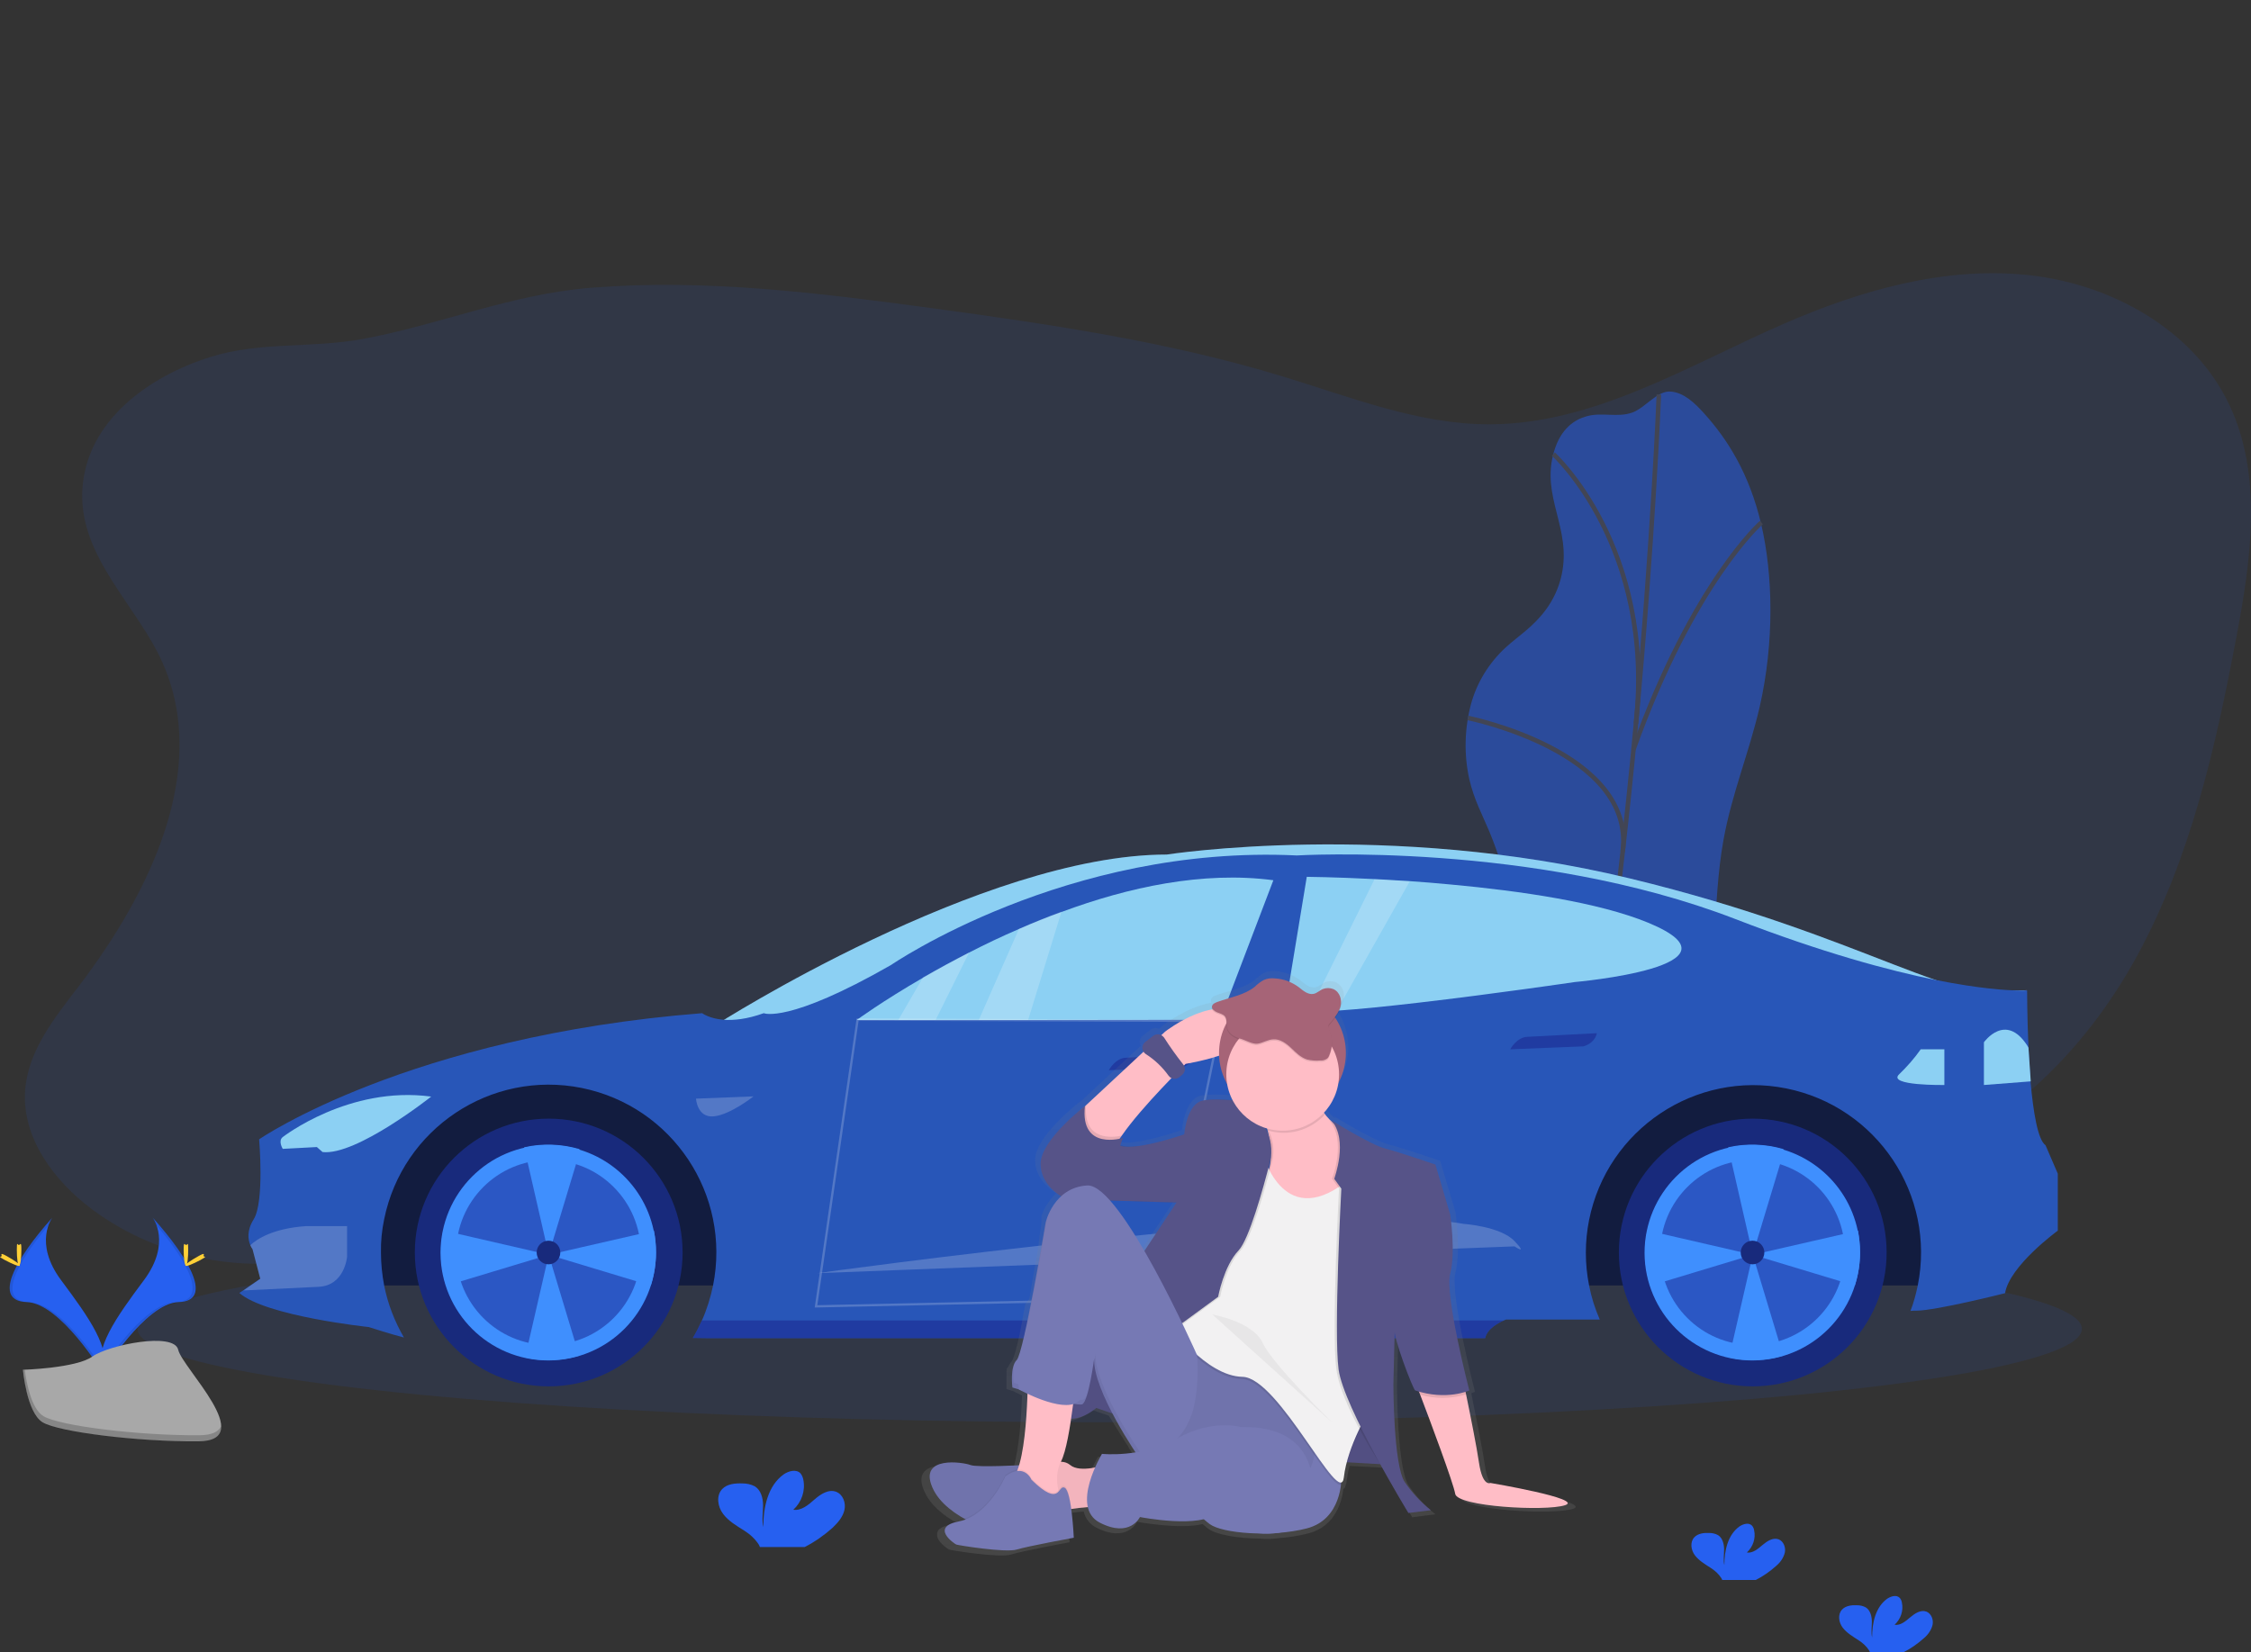 <?xml version="1.0" encoding="utf-8"?>
<!-- Generator: Adobe Illustrator 23.0.1, SVG Export Plug-In . SVG Version: 6.00 Build 0)  -->
<svg version="1.1" id="Calque_1" xmlns="http://www.w3.org/2000/svg" xmlns:xlink="http://www.w3.org/1999/xlink" x="0px" y="0px"
	 viewBox="0 0 990.3 727" style="enable-background:new 0 0 990.3 727;" xml:space="preserve">
<rect x="0" y="0" width="990.3" height="727" fill="#333333" stroke="none"/>
<style type="text/css">
	.st0{opacity:0.1;fill:#2660F0;enable-background:new    ;}
	.st1{opacity:0.5;}
	.st2{fill:#2660F0;}
	.st3{fill:none;stroke:#535461;stroke-width:2;stroke-miterlimit:10;}
	.st4{opacity:0.1;enable-background:new    ;}
	.st5{fill:#FFD037;}
	.st6{fill:#A8A8A8;}
	.st7{opacity:0.2;enable-background:new    ;}
	.st8{fill:#8CD0F3;}
	.st9{opacity:0.1;fill:#8CD0F3;enable-background:new    ;}
	.st10{fill:#121C3F;}
	.st11{fill:#2856B8;}
	.st12{opacity:0.2;fill:#FFFFFF;enable-background:new    ;}
	.st13{opacity:0.5;fill:#18218A;enable-background:new    ;}
	.st14{fill:#182A7C;}
	.st15{fill:#3F8FFE;}
	.st16{opacity:0.2;fill:none;stroke:#FFFFFF;stroke-miterlimit:10;enable-background:new    ;}
	.st17{fill:url(#SVGID_1_);}
	.st18{fill:#FFBDC6;}
	.st19{fill:#A66477;}
	.st20{fill:#7679B4;}
	.st21{opacity:5.000000e-02;enable-background:new    ;}
	.st22{fill:#565388;}
	.st23{fill:#F2F1F2;}
	.st24{opacity:5.000000e-02;}
</style>
<title>by_my_car</title>
<path class="st0" d="M71.6,291.8c20.8,47.1-5.8,101.3-37,142.2c-10.5,13.7-22,28-23.5,45.2c-1.8,21,12.5,40.3,29.4,52.9
	c30.8,23,72.8,30.1,109.4,18.5c31.6-10,58.3-32.7,90.2-41.8c53.4-15.3,110,10.1,155.7,41.6c32.3,22.3,67,49.5,106,44.7
	c27.5-3.4,50.8-22.6,66.6-45.3c7.6-11,14.3-23.2,25.4-30.6c6.6-4.4,14.4-6.7,22.1-8.4c70.9-15.2,146.1,21.8,216.1,2.8
	c47.2-12.9,84.9-50.2,108.3-93.2s34.4-91.5,43.5-139.7c6.5-34.2,11.8-71.1-3-102.5c-15.7-33.3-52.2-53.4-88.8-57.2
	s-73.3,6.7-107.1,21.4c-42.2,18.4-83.5,44.2-129.5,44.3c-31.3,0.1-61.2-12-91.2-21.1c-50.2-15.3-102.2-22.9-154.1-30
	c-49.7-6.7-99.9-13-149.9-9c-35.4,2.8-66.6,16.3-100.9,22.6c-22.4,4.1-44.9,1-66.8,7.9c-27,8.5-54.8,28.1-56.3,58.9
	C34.9,245.3,60.6,266.8,71.6,291.8z"/>
<g class="st1">
	<path class="st2" d="M697.9,183.2c-5,1.4-11.2,5.2-14.2,15.4c-6,20,7.9,33.7,3.3,54.5c-1.2,5.5-3.6,10.7-7,15.3
		c-5.6,7.5-11.6,11.1-17.5,16.4c-7.4,6.8-12.8,15.5-15.4,25.2c-2.8,10.7-3.1,22-0.7,32.8c2.1,9.1,5.7,15.6,8.8,23
		c3.9,9.4,6.9,19.1,9,29c1.2,4.8,1.9,9.7,2,14.7c0.1,6.2-0.9,13-1.8,19.7l-8.5,59.1c-1.1,7.9-2.3,15.9-2.3,23.4
		c-0.1,8.7,1.3,16.1,2.7,23.3c3,15.6,6.2,31.9,13,40.1c6.8,8.2,18.4,5.4,25.5-11.5c6.8-16,6.9-37.4,12.9-54.5
		c9.4-27,28.2-30.6,38.5-56.3c10-24.7,6.9-55,12-83.1c3.6-20.2,11.3-38.6,15.9-58.5c6.6-28.7,5.9-58.5,0.7-80.6
		s-14.7-37.2-25.1-48.7c-4.4-4.9-9.1-9.2-14.7-9.6c-5.9-0.5-11,7-16.8,9.2C711.5,183.9,704.7,181.2,697.9,183.2z"/>
	<path class="st3" d="M729.8,173.6c0,0-10,255.3-51.9,405.8"/>
	<path class="st3" d="M683.4,199.8c0,0,44.8,40.8,36.3,118.6"/>
	<path class="st3" d="M645.8,315.9c0,0,73.6,14.8,68.1,58.8"/>
	<path class="st3" d="M774.9,229.9c0,0-29.8,26.1-56.3,99.9"/>
	<path class="st3" d="M745.8,453.1c0,0-20.3,16-36.6-39.8"/>
	<path class="st3" d="M658.2,485.6c0,0,41.4-5.4,45.3-31.4"/>
</g>
<ellipse class="st0" cx="488.2" cy="584.7" rx="427.7" ry="41.1"/>
<path class="st2" d="M67.2,535.8c0,0,8.4,11-3.9,27.5S41,593.8,45.2,604.1c0,0,18.5-30.7,33.5-31.2S83.8,554.3,67.2,535.8z"/>
<path class="st4" d="M67.2,535.8c0.7,1.1,1.3,2.2,1.7,3.4c14.7,17.2,22.5,33.3,8.4,33.7c-13.1,0.4-28.9,23.9-32.7,29.8
	c0.1,0.5,0.3,0.9,0.4,1.3c0,0,18.5-30.7,33.5-31.2S83.8,554.3,67.2,535.8z"/>
<path class="st5" d="M82.8,549.8c0,3.9-0.4,7-1,7s-1-3.1-1-7s0.5-2,1.1-2S82.8,545.9,82.8,549.8z"/>
<path class="st5" d="M88.2,554.4c-3.4,1.8-6.3,3-6.6,2.5s2.3-2.3,5.7-4.2s2.1-0.5,2.3,0S91.6,552.5,88.2,554.4z"/>
<path class="st2" d="M23,535.8c0,0-8.4,11,3.9,27.5s22.3,30.5,18.3,40.8c0,0-18.5-30.7-33.5-31.2S6.4,554.3,23,535.8z"/>
<path class="st4" d="M23,535.8c-0.7,1.1-1.3,2.2-1.7,3.4C6.6,556.5-1.2,572.6,12.9,573c13.1,0.4,28.9,23.9,32.7,29.8
	c-0.1,0.5-0.3,0.9-0.4,1.3c0,0-18.5-30.7-33.5-31.2S6.4,554.3,23,535.8z"/>
<path class="st5" d="M7.4,549.8c0,3.9,0.4,7,1,7s1-3.1,1-7s-0.5-2-1.1-2S7.4,545.9,7.4,549.8z"/>
<path class="st5" d="M2.1,554.4c3.4,1.8,6.3,3,6.6,2.5s-2.3-2.3-5.7-4.2s-2.1-0.5-2.3,0S-1.3,552.5,2.1,554.4z"/>
<path class="st6" d="M10.1,602.7c0,0,23.4-0.7,30.5-5.8s36-11,37.8-3s35.2,40.1,8.8,40.3s-61.5-4.1-68.5-8.4S10.1,602.7,10.1,602.7z
	"/>
<path class="st7" d="M87.6,631.5c-26.4,0.2-61.5-4.1-68.5-8.4c-5.4-3.3-7.5-15-8.2-20.4h-0.8c0,0,1.5,18.9,8.5,23.2
	s42.1,8.6,68.6,8.4c7.6-0.1,10.3-2.8,10.1-6.8C96.2,629.9,93.3,631.5,87.6,631.5z"/>
<path class="st8" d="M315,450.9c0,0,117.2-74.9,198.3-74.9c0,0,97.6-15.2,203.7,10.5c106.2,25.7,145.4,59,174.8,49.2l-123.6,3.6
	L315,450.9z"/>
<path class="st9" d="M315,450.9c0,0,117.2-74.9,198.3-74.9c0,0,97.6-15.2,203.7,10.5c106.2,25.7,145.4,59,174.8,49.2l-123.6,3.6
	L315,450.9z"/>
<polygon class="st10" points="867.7,565.6 152.6,565.6 172.3,486.8 293.9,454.5 867.7,469.6 "/>
<path class="st11" d="M905.3,516.4v25.1c0,0-21.2,15.4-23.2,27.5c0,0-30.4,7.7-39.1,7.7c-0.8,0-1.7,0-2.5,0.1
	c1.4-3.6,2.4-7.4,3.2-11.2c8-39.9-18-78.7-57.9-86.7c-39.9-8-78.7,18-86.7,57.9c-1.9,9.5-1.9,19.3,0,28.8c1,5.2,2.6,10.2,4.7,15
	h-41.2c0,0-0.4,0.1-1,0.4c-2.2,1-7.4,3.6-8.2,7.8H311.8l-7-0.1c1.5-2.5,2.8-5.1,4-7.7c2.2-4.9,3.8-10.1,4.9-15.4
	c8-39.9-17.8-78.8-57.8-86.9c-39.9-8-78.8,17.8-86.9,57.8c-1,4.8-1.5,9.7-1.4,14.6c0,4.9,0.5,9.7,1.4,14.5
	c1.6,8.1,4.6,15.8,8.7,22.9c-4.9-1.2-15.5-4.6-15.5-4.6s-45.4-4.8-56.9-15l1.8-1.2l7.4-5.1l-3.4-13c-0.4-0.5-0.7-1.1-1-1.8
	c-0.9-2.2-1.7-6.2,1.5-11.3c4.8-7.7,2.4-35.2,2.4-35.2s65.6-45.3,194.9-55.5c0,0,3.1,2.4,9.5,2.9c4.3,0.3,10.1-0.2,17.6-2.9
	c0,0,10.6,4.8,56-21.2c0,0,77.2-53.1,178.5-48.2c0,0,104.2-6.3,193,28c38.3,14.8,67.4,22.6,88.1,26.8c19.2,3.8,31.2,4.6,36.7,4.6
	h0.1c1.8,0,2.9,0,3.2,0h0.2c0,0,0,11.5,0.6,25.1v0.1c0.2,4.7,0.5,9.7,0.9,14.5v0.3c1.2,13.5,3.2,25.7,6.6,28.1L905.3,516.4z"/>
<path class="st8" d="M124.4,500.3c0,0,29.1-22.7,65.3-17.8c0,0-32.9,26.1-47.8,24.4l-2.5-2.2l-15,0.8
	C124.4,505.5,122.2,502,124.4,500.3z"/>
<path class="st12" d="M152.7,539.5v13.4c0,0-1,12.8-12.6,13.3l-33,1.6l7.4-5.1l-3.4-13c-0.4-0.5-0.7-1.1-1-1.8
	c3-2.8,10.1-7.4,24.4-8.4L152.7,539.5z"/>
<path class="st12" d="M306.2,483.4l25.3-1c0,0-10.2,8.1-17.5,8.8S306.2,483.4,306.2,483.4z"/>
<path class="st12" d="M359.5,560.2c0,0,229.1-31.8,284.4-21.7c0,0,16.3,1.1,22.4,7.6c6.2,6.5,0,2.3,0,2.3L359.5,560.2z"/>
<path class="st13" d="M487.8,470.9c0,0,2.9-5.4,7.6-5.5l30.5-1.6c0,0-0.5,4.2-5.9,5.8L487.8,470.9z"/>
<path class="st13" d="M664.4,461.7c0,0,2.9-5.4,7.6-5.5l30.5-1.6c0,0-0.5,4.2-5.9,5.8L664.4,461.7z"/>
<path class="st8" d="M560.2,387.3l-23.4,61.4l-84.4,0.1h-21.7h-18.9h-16.4h-18.5c0,0,11.3-8.3,29.5-18.8c6-3.5,12.8-7.2,20.2-11
	c6.8-3.5,14.1-7,21.8-10.3c6-2.6,12.3-5.2,18.8-7.5C496.3,390.4,529.2,383.2,560.2,387.3z"/>
<path class="st8" d="M692.8,432.1c0,0-35.3,5.2-68.9,9.1c-12.9,1.5-25.5,2.8-35.8,3.5l-1.4,0.1c-4,0.3-7.7,0.4-10.9,0.5
	c-5,0.1-8.7-0.1-10.6-0.7l9.7-58.8c0,0,12,0.1,29.8,1l3.9,0.2c3.7,0.2,7.6,0.5,11.6,0.7c5.8,0.4,11.9,0.9,18.2,1.5
	c30.4,2.8,64.9,7.8,86.7,16.8C771.5,425.2,692.8,432.1,692.8,432.1z"/>
<path class="st8" d="M855.4,461.7v15.7c0,0-25.3,0.4-19.9-4.7c3.5-3.4,6.7-7,9.5-11L855.4,461.7z"/>
<path class="st8" d="M893.4,475.8l-20.6,1.6v-18.8c0,0,9.5-13.4,19.1,1.5l0.5,0.9L893.4,475.8z"/>
<circle class="st14" cx="241.4" cy="551.1" r="58.9"/>
<path class="st15" d="M288.6,551.1c0,26.2-21.1,47.4-47.3,47.5c-26.2,0-47.4-21.1-47.5-47.3c0-26.2,21.1-47.4,47.3-47.5
	c22.5,0,41.9,15.7,46.5,37.7C288.3,544.6,288.6,547.8,288.6,551.1z"/>
<ellipse class="st13" cx="241.3" cy="551.1" rx="40.6" ry="40.7"/>
<path class="st15" d="M254.9,505.6v1.7l-13.5,44.7l-10.8-47.2C238.6,503,247,503.3,254.9,505.6L254.9,505.6z"/>
<path class="st15" d="M254.8,596.5c-7.7,2.3-15.9,2.6-23.8,0.8l10.4-45.2L254.8,596.5z"/>
<path class="st15" d="M288.6,551.1c0,4.9-0.8,9.8-2.3,14.5h-0.2l-44.7-13.5l46.3-10.6C288.3,544.6,288.6,547.9,288.6,551.1z"/>
<path class="st15" d="M241.4,552.1l-44.7,13.5h-0.4c-2.5-7.8-2.9-16.1-1.3-24.2L241.4,552.1z"/>
<circle class="st14" cx="241.3" cy="551.1" r="5.2"/>
<circle class="st14" cx="771.1" cy="551.1" r="58.9"/>
<path class="st15" d="M818.3,551.1c0,26.2-21.1,47.4-47.3,47.5c-26.2,0-47.4-21.1-47.5-47.3c0-26.2,21.1-47.4,47.3-47.5
	c22.5,0,41.9,15.7,46.5,37.7C817.9,544.6,818.3,547.8,818.3,551.1z"/>
<ellipse class="st13" cx="771" cy="551.1" rx="40.6" ry="40.7"/>
<path class="st15" d="M784.6,505.6v1.7l-13.5,44.7l-10.8-47.2C768.3,503,776.7,503.3,784.6,505.6z"/>
<path class="st15" d="M784.5,596.5c-7.7,2.3-15.9,2.6-23.8,0.8l10.4-45.2L784.5,596.5z"/>
<path class="st15" d="M818.3,551.1c0,4.9-0.8,9.8-2.3,14.5h-0.2l-44.7-13.5l46.3-10.6C818,544.6,818.3,547.8,818.3,551.1z"/>
<path class="st15" d="M771.1,552.1l-44.7,13.5H726c-2.5-7.8-2.9-16.1-1.3-24.2L771.1,552.1z"/>
<circle class="st14" cx="771" cy="551.1" r="5.2"/>
<path class="st12" d="M426.4,419l-14.8,29.8h-16.4l10.9-18.8C412.3,426.5,419.1,422.8,426.4,419z"/>
<path class="st12" d="M467,401.1l-14.7,47.7h-21.7l17.7-40.1C454.3,406,460.6,403.5,467,401.1z"/>
<path class="st12" d="M620.2,387.8l-32.1,56.9l-1.4,0.1c-4,0.3-7.7,0.4-10.9,0.5l28.9-58.4l3.9,0.2
	C612.2,387.3,616.1,387.5,620.2,387.8z"/>
<polygon class="st16" points="377.3,448.6 359,574.8 512,571.5 537.2,449.2 "/>
<path class="st13" d="M661.6,581c-2.2,1-7.4,3.6-8.2,7.8H311.8l-7-0.1c1.5-2.5,2.8-5.1,4-7.7L661.6,581z"/>
<path class="st2" d="M366.3,672.2c2.3-2.2,4.5-4.7,5.2-7.8s-0.6-6.8-3.6-8c-3.3-1.3-6.9,1-9.6,3.4s-5.8,5-9.3,4.5
	c3.7-3.4,5.4-8.4,4.4-13.3c-0.2-1-0.6-1.9-1.2-2.7c-1.9-2-5.2-1.1-7.4,0.4c-7,5-9,14.5-9,23.2c-0.7-3.1-0.1-6.3-0.1-9.5
	s-0.9-6.7-3.6-8.4c-1.7-0.9-3.6-1.3-5.5-1.3c-3.2-0.1-6.7,0.2-8.9,2.5c-2.7,2.9-2,7.7,0.4,10.9s5.9,5.2,9.2,7.3
	c2.6,1.6,4.9,3.7,6.5,6.2c0.2,0.4,0.4,0.7,0.5,1.1H354C358.5,678.4,362.6,675.5,366.3,672.2z"/>
<path class="st2" d="M781.4,689c1.8-1.5,3.2-3.5,3.8-5.8c0.5-2.3-0.5-5-2.7-5.9c-2.5-0.9-5.1,0.8-7.1,2.5s-4.3,3.7-6.9,3.3
	c2.7-2.5,4-6.2,3.2-9.8c-0.1-0.7-0.4-1.4-0.9-2c-1.4-1.5-3.8-0.8-5.5,0.3c-5.2,3.7-6.7,10.7-6.7,17.1c-0.5-2.3-0.1-4.7-0.1-7
	c0-2.3-0.7-5-2.6-6.2c-1.2-0.7-2.6-1-4-1c-2.3-0.1-4.9,0.2-6.5,1.9c-2,2.1-1.5,5.7,0.3,8s4.3,3.8,6.8,5.4c1.9,1.2,3.6,2.7,4.8,4.6
	c0.1,0.3,0.3,0.5,0.4,0.8h14.7C775.6,693.6,778.6,691.5,781.4,689z"/>
<path class="st2" d="M846.4,720.8c1.8-1.5,3.2-3.5,3.8-5.8c0.5-2.3-0.5-5-2.7-5.9c-2.5-0.9-5.1,0.8-7.1,2.5s-4.3,3.7-6.9,3.3
	c2.7-2.5,4-6.2,3.2-9.8c-0.1-0.7-0.4-1.4-0.9-2c-1.4-1.5-3.8-0.8-5.5,0.3c-5.2,3.7-6.7,10.7-6.7,17.1c-0.5-2.3-0.1-4.7-0.1-7
	c0-2.3-0.7-5-2.6-6.2c-1.2-0.7-2.6-1-4-1c-2.3-0.1-4.9,0.2-6.5,1.9c-2,2.1-1.5,5.7,0.3,8s4.3,3.8,6.8,5.4c1.9,1.2,3.6,2.7,4.8,4.6
	c0.1,0.3,0.3,0.5,0.4,0.8h14.7C840.6,725.4,843.6,723.3,846.4,720.8z"/>
<linearGradient id="SVGID_1_" gradientUnits="userSpaceOnUse" x1="654.184" y1="-40.894" x2="654.184" y2="216.335" gradientTransform="matrix(1 0 0 -1 -104.84 643.52)">
	<stop  offset="0" style="stop-color:#808080;stop-opacity:0.25"/>
	<stop  offset="0.54" style="stop-color:#808080;stop-opacity:0.12"/>
	<stop  offset="1" style="stop-color:#808080;stop-opacity:0.1"/>
</linearGradient>
<path class="st17" d="M658.4,653.9c0,0-3.5,1.9-5.1-8.9c-1-7-3.9-21.4-5.8-30.8l-0.2-1.2c0.5-0.2,1.1-0.4,1.6-0.6
	c0,0-11.1-43-8.6-52.5c2.5-9.5,0-26.6,0-26.6l-6.7-22.5c0,0-16.5-5.7-22.9-7.3S586.6,491,586.6,491c0.3,0.4,0.6,0.7,0.9,1.1
	l-0.7-0.4c-1.3-1.2-2.5-2.6-3.5-4c3.5-3.8,5.8-8.6,6.6-13.7c4.8-9.2,4.3-20.2-1.4-28.9c1.1-1.4,1.9-2.9,2.4-4.5
	c0.2-0.8,0.3-1.5,0.3-2.3c0.2-2.6-1.2-5-3.5-6.1c-1.5-0.6-3.3-0.6-4.8,0c-1.4,0.6-2.5,1.8-4.1,2.2c-2.6,0.5-4.8-1.5-6.8-3.1
	c-3.1-2.3-6.9-3.7-10.8-4c-1.7-0.2-3.4,0-5,0.7c-1.5,0.9-2.9,1.9-4.1,3.1c-4.6,3.7-11,4.7-16.8,6.7c-1.1,0.4-2.3,1-2.5,2
	c0,0.2,0,0.4,0,0.6l0,0c0,0.3,0,0.5,0.1,0.8c-10.7,1.8-21.2,9.9-21.2,9.9l-1.8,1.6c-1.2-0.6-2.6-0.5-3.7,0.3l-3.5,2.8
	c-1.3,1-1.7,2.9-0.8,4.3l-25.9,24l-0.6,0.5v-0.1c0,0-20,15.2-20,25.9c0,7.8,6,12.6,9.3,14.6c-2.9,2.8-5.2,6.2-6.5,10l0,0v0.1v0.1
	v0.1v0.1v0.1v0.1v0.1v0.1v0.1v0.1v0.1v0.1v0.1v0.1v0.1v0.1v0.1v0.4v0.1v0.2l0,0v0.2v0.2l-0.1,0.4v0.2l0,0.3v0.1v0.3v0.2l-0.1,0.4
	l0,0l-0.1,0.5v0.1l-0.1,0.4v0.2l-0.1,0.5v0.1l-0.1,0.5v0.2l-0.2,1.3l0,0l-0.1,0.7v0.1l-0.1,0.7v0.1l-0.1,0.7v0.1l-0.1,0.8v0.2
	l-0.1,0.8v0.2l-0.1,0.8v0.1l-0.2,0.9v0.2l-0.3,1.9l0,0l-0.2,1v0.2l-0.2,1v0.1l-0.4,2v0.2l-0.2,1v0.1l-0.4,2.1v0.1l-0.2,1.1v0.1
	l-0.4,2.2v0.1l-0.2,1.1v0.1l-0.4,2.2v0.1l-0.2,1.1v0.1l-0.4,2.3v0.1l-0.2,1.1v0.1l-1.8,2.3v0.1l-0.2,1.1v0.1l-0.5,2.2v0.1l-0.2,1.1
	v0.1l-0.4,2.1v0.1l-0.2,1v0.1l-0.4,2v0.1l-0.2,1v0.1l-0.4,1.9v0l-0.2,0.9v0.1c-0.1,0.6-0.3,1.2-0.4,1.7l0,0l-0.2,0.8v0.1
	c-0.1,0.5-0.3,1.1-0.4,1.6l0,0l-0.2,0.7v0.1l-0.2,0.7c-0.8,3-1.5,5-2,5.5c-0.5,0.5-0.9,1.2-1.2,1.8l0,0l-0.1,0.2l-0.1,0.2l-0.1,0.2
	l-0.3,0.3l-0.1,0.2L443,602l-0.1,0.2v0.2l0,0.2v0.2c0,0.2,0,0.3-0.1,0.5v0.2v0.3v0.2v0.3v0.2v0.3v0.2v0.3v0.2c0,0.3,0,0.7,0,1
	c0,0.1,0,0.1,0,0.2s0,0.2,0,0.3s0,0.1,0,0.2s0,0.2,0,0.2s0,0.1,0,0.2s0,0.2,0,0.2v0.2c0,0.1,0,0.2,0,0.2v0.2c0,0.1,0,0.3,0,0.4v1.6
	v0.2v0.6l3,0.9c0,0,1.5,0.8,3.8,1.9c-0.3,10.1-1.3,23.8-3.8,32.1c-5.6,0.3-19.6,0.9-22.1-0.1c-3.2-1.3-23.5-4.4-17.1,10.1
	c2.7,6.1,8.4,10.7,14.3,14c-0.7,0.2-1.5,0.4-2.2,0.6c-5.2,1-6.6,2.7-6.4,4.5c-0.4,3,4.7,6.3,5.2,6.6c0.6,0.3,22.2,3.8,27.3,2.2
	s25.7-5.4,25.7-5.4s0-0.2,0-0.6l0,0c0,0-0.3-6.2-1.1-12.1c2.3-0.3,4.9-0.7,7.4-0.8c0.6,3,2.7,5.6,5.4,7c13.7,7,18.1-2.5,18.1-2.5
	s18.5,3.5,28.8,1c1.1,1,2,1.7,2.7,2.2c3.3,2.4,12.4,4.1,22.5,4.2c2.7,0.3,5.4,0.2,8.1-0.2c4.5-0.3,8.9-1,13.2-2.1
	c12.2-3.2,14.8-14.5,15.4-19.6c0.5-0.1,0.8-0.6,1-1.6c0.2-0.5,0.4-1.1,0.4-1.6c0.3-2.3,0.7-4.6,1.3-6.9l15,0.8
	c6.7,12.2,12.6,21.8,12.6,21.8l10.2-1.3c-4.5-3.6-8.5-7.9-11.8-12.7c-5.1-7.6-5.1-44-5.1-44l0.6-22.2v0.2v-1.1
	c0.9,6.6,8.4,25.6,9.2,25.9c0.6,0.2,1.2,0.4,1.8,0.5l0.5,1.4c4.2,11.2,15,40,15.8,44.5c1,5.7,40.7,7.9,49.5,5.1
	S658.4,653.9,658.4,653.9z M516.8,528l-14.5,21.8c-5.2-9-10.7-17.3-15.6-22.8C499.5,527.5,514.4,528,516.8,528z M514.5,472
	c1.1,0.5,2.5,0.4,3.5-0.4l1.2-1c1.3-1,1.7-2.8,0.8-4.3l0.7-0.7c5.1-0.9,10.2-2.1,15.1-3.7c0.2,4.5,1.5,8.9,3.7,12.8
	c0.4,2.5,1.3,4.9,2.4,7.2c-2.3-0.2-4.8-0.3-7.1-0.3c-2.1,0-4.1,0.1-6.2,0.4c-7.6,1.3-8.6,15.2-8.6,15.2s-15.3,5.4-24.5,5.6
	c-1.2,0-2.3-0.2-3.4-0.5l-0.9-0.1l1.2-3.4c0,0-0.5,0.2-1.4,0.3c0.3-0.4,0.6-0.9,0.9-1.3C497.9,489.5,508,478.8,514.5,472L514.5,472z
	 M483.1,641c-1.2,2-2.2,4.1-3.2,6.2c-3.6,0.7-8.5,1.1-11.1-1.1c-1.2-1-2.7-1.5-4.2-1.5l0.1-0.1c1.8-3.5,3.3-11.2,4.5-19.2
	c5.8,0,11.3-4.9,11.3-4.9l7.3,2.5l0.3,0.5l0.2,0.3l0.3,0.5l0.2,0.3l0.3,0.5l0.2,0.3l0.3,0.5l0.2,0.3l0.3,0.5l0.2,0.3l0.3,0.5
	l0.2,0.3l0.3,0.5l0.2,0.3l0.3,0.5l0.2,0.3l0.3,0.5l0.2,0.3l0.3,0.5l0.2,0.3l0.3,0.5l0.2,0.3l0.3,0.5l0.2,0.2l0.3,0.5l0.1,0.2
	c0.5,0.8,1,1.7,1.5,2.4l0.1,0.1l0.3,0.4l0.1,0.2l0.2,0.4l0.1,0.2l0.2,0.4l0.1,0.2l0.2,0.3l0.2,0.2l0.2,0.3l0.1,0.2l0.2,0.3l0.1,0.2
	l0.2,0.3l0.1,0.2l0.2,0.2l0.1,0.2l0,0C493.2,641.1,488.1,641.3,483.1,641z"/>
<path class="st18" d="M688.5,662.3c-8.7,2.8-47.4,0.6-48.3-5c-0.7-4.5-11.2-32.6-15.4-43.6l-1.7-4.4l20.1-4.3c0,0,0.7,3.5,1.8,8.6
	c1.9,9.2,4.7,23.3,5.7,30.2c1.6,10.5,5,8.7,5,8.7S697.2,659.5,688.5,662.3z"/>
<path class="st18" d="M579.2,479.5c0,0-1.6,9.3,11.8,18c13.3,8.7,1.9,40,1.9,40l-9.8,0.5c-13,0.7-24.2-9-25.5-21.9l0,0
	c0,0,5.6-9-4.7-32.2L579.2,479.5z"/>
<path class="st18" d="M521.6,468.1c0,0-19.2,18.7-28.1,31.6c-1.1,1.5-2,3-2.9,4.7c-6.5,12.4-21.6-7.8-16.4-14.7l3.6-3.4l34.8-32.4
	c0,0,23.8-18.6,35.9-5.3C560.6,461.9,521.6,468.1,521.6,468.1z"/>
<circle class="st19" cx="564.2" cy="463.3" r="27.9"/>
<path class="st20" d="M450.7,644.6c0,0-20.8,1.2-23.8,0s-22.9-4.3-16.7,9.9c6.2,14.2,29.7,20.1,29.7,20.1l17-4.3L450.7,644.6z"/>
<path class="st21" d="M450.7,644.6c0,0-20.8,1.2-23.8,0s-22.9-4.3-16.7,9.9c6.2,14.2,29.7,20.1,29.7,20.1l17-4.3L450.7,644.6z"/>
<path class="st20" d="M524.7,583.6l41.7,16.9l23.7,50.3c0,0,0.3,17.7-15.2,21.7s-37.2,2.2-42.7-1.9c-5.6-4-28.5-27.9-28.5-27.9
	L524.7,583.6z"/>
<path class="st21" d="M521.9,583.6l36.1,13.5l20.5,40.3c0,0,0.3,14.1-13.1,17.3s-32.2,1.7-37-1.5c-4.8-3.2-24.7-22.3-24.7-22.3
	L521.9,583.6z"/>
<path class="st18" d="M486,644.6c0,0-10.8,3.7-15.2,0s-12.1,0.9-12.1,0.9l3.4,20.1c0,0,15.5-3.4,23.8-2.5L486,644.6z"/>
<path class="st21" d="M486,644.6c0,0-10.8,3.7-15.2,0s-12.1,0.9-12.1,0.9l3.4,20.1c0,0,15.5-3.4,23.8-2.5L486,644.6z"/>
<path class="st22" d="M492.2,622.9l-9.9-3.4c0,0-10.8,9.6-18,1.5s6.5-41.5,6.5-41.5l14.5-23.5l10.5,33.1l9.6,16.1L492.2,622.9z"/>
<path class="st21" d="M492.2,622.9l-9.9-3.4c0,0-10.8,9.6-18,1.5s6.5-41.5,6.5-41.5l14.5-23.5l10.5,33.1l9.6,16.1L492.2,622.9z"/>
<polygon class="st22" points="586.6,621.1 608.9,624.2 613.3,644.6 585.7,643 "/>
<polygon class="st21" points="586.6,621.1 608.9,624.2 613.3,644.6 585.7,643 "/>
<path class="st4" d="M555.4,509c0,0,9.3,35.6,39,9.9l8.1,102.2c0,0-9.9,15.8-11.5,30s-28.5-44-44.6-44.3
	c-16.1-0.3-32.1-22.8-32.1-22.8l18.1-37.3L555.4,509z"/>
<path class="st23" d="M555.7,508c0,0,9.3,35.6,39,9.9l8,102.2c0,0-9.9,15.8-11.5,30s-28.5-44-44.6-44.3c-16.1-0.3-32-22.8-32-22.8
	l18.1-37.3L555.7,508z"/>
<path class="st4" d="M550.7,485.1c0,0-13-2.2-20.4-0.9c-7.4,1.2-8.4,14.9-8.4,14.9s-21.1,7.4-28.2,5c0,0-35-2.5-35,8.1
	c0,10.5,11.2,15.4,11.2,15.4s48.6,1.6,48.9,1.5c11.2-3.1-0.3,0-0.3,0l-20.1,30.3l18.6,25.7l19.8-14.5c0,0,2.5-13.6,9-20.4
	c4.6-4.9,10.7-26.8,13.8-38.9c1.3-5.2,0.5-10.6-2.2-15.2L550.7,485.1z"/>
<path class="st4" d="M493.5,499.7c-1.1,1.5-2,3-2.9,4.7c-6.5,12.4-21.6-7.8-16.4-14.7l3.6-3.4C476.5,502.2,489.5,500.5,493.5,499.7z
	"/>
<path class="st4" d="M518.5,527.9h-0.3C518.2,527.9,529.7,524.8,518.5,527.9z"/>
<path class="st22" d="M549.8,485.1c0,0-13-2.2-20.4-0.9c-7.4,1.2-8.4,14.9-8.4,14.9s-21.1,7.4-28.2,5l1.2-3.4c0,0-18.9,5.9-16.7-14
	c0,0-19.5,14.9-19.5,25.4c0,10.5,11.2,15.5,11.2,15.5s48.6,1.6,48.9,1.5c11.2-3.1-0.3,0-0.3,0l-20.1,30.3l18.6,25.7l19.8-14.5
	c0,0,2.5-13.6,9-20.4c4.6-4.9,10.7-26.8,13.8-38.9c1.3-5.2,0.5-10.6-2.2-15.2L549.8,485.1z"/>
<path class="st4" d="M613.6,585.8v1.7C613.4,586.9,613.4,586.3,613.6,585.8z"/>
<path class="st4" d="M645.1,613.5c-6.6,2-13.6,2.1-20.2,0.2l-1.7-4.4l20.1-4.3C643.3,605,644,608.5,645.1,613.5z"/>
<path class="st4" d="M584.8,492.9c0,0,17.3,10.8,23.5,12.4s22.3,7.1,22.3,7.1l6.5,22c0,0,2.5,16.7,0,26s-25.7,26.9-24.5,24.2
	L612,609c0,0,0,35.6,5,43s-9.4-7.3-9.4-7.3s-17.5-25.9-19.7-42.3c-2.2-16.4,1.2-79.5,1.2-79.5l-3.1-4.3
	C586.1,518.6,592.5,501.8,584.8,492.9z"/>
<path class="st22" d="M585.7,492.9c0,0,17.3,10.8,23.5,12.4s22.3,7.1,22.3,7.1l6.5,22c0,0,2.5,16.7,0,26s8.4,51.4,8.4,51.4
	s-10,4.6-23.8,0c-0.9-0.3-10.2-24.5-9-27.2l-0.6,24.5c0,0,0,35.6,5,43c3.2,4.7,7,8.8,11.5,12.4l-9.9,1.2c0,0-28.5-46.7-30.7-63.1
	c-2.2-16.4,1.2-79.6,1.2-79.6l-3.1-4.3C586.9,518.6,593.4,501.8,585.7,492.9z"/>
<path class="st20" d="M501.2,641.5c0,0-20.8-30-19.8-44c0,0-2.5,19.2-5.3,20.4s-30.7-7.4-30.7-7.4s-1.2-9,1.9-12.1S460,538,460,538
	s3.4-15.5,18.3-16.4s48.3,74.6,48.3,74.6S531.5,641.5,501.2,641.5z"/>
<path class="st18" d="M452.2,600.6c0,0,0.6,43.3-7.1,50.5s22.6,10.8,22.6,10.8s-5.3-10.5-0.9-18.9s7.1-42.4,7.1-42.4H452.2z"/>
<path class="st21" d="M453.8,650.5c0,0-3.1-7.7-11.5-1.5c0,0-7.4,17.3-20.4,19.8s-1.9,9.9-1.2,10.2s21.7,3.7,26.6,2.2
	s25.1-5.3,25.1-5.3s-0.9-20.4-4-22S466.8,663.2,453.8,650.5z"/>
<path class="st20" d="M453.8,651.1c0,0-3.1-7.7-11.5-1.5c0,0-7.4,17.3-20.4,19.8s-1.9,9.9-1.2,10.2s21.7,3.7,26.6,2.2
	s25.1-5.2,25.1-5.2s-0.9-20.4-4-22S466.8,663.8,453.8,651.1z"/>
<path class="st22" d="M512.1,456.5c2.6,4.1,5.4,8,8.4,11.8c1.2,1.4,1,3.4-0.4,4.6c0,0-0.1,0.1-0.1,0.1l-1.2,1
	c-1.4,1.1-3.5,0.9-4.6-0.6c0,0,0-0.1-0.1-0.1c-2.7-3.8-6.1-7-10-9.5c-1.5-1-2-3-1-4.5c0.2-0.3,0.5-0.6,0.7-0.8l3.5-2.7
	c1.4-1.1,3.5-0.9,4.6,0.5C512,456.4,512,456.4,512.1,456.5z"/>
<path class="st4" d="M582.8,490.5c-4-5.6-3.2-10.1-3.2-10.1l-26.3,4.4c1.8,4.1,3.3,8.3,4.5,12.6
	C566.7,500.1,576.4,497.4,582.8,490.5z"/>
<circle class="st18" cx="564.3" cy="472.7" r="24.8"/>
<path class="st4" d="M553.4,459.8c2.3-0.4,4.4-1.8,6.8-1.9c3-0.2,5.7,1.8,7.8,3.8s4.2,4.2,7.1,5.1c1.9,0.4,3.8,0.6,5.7,0.4
	c1.1,0.1,2.1-0.2,3-0.8c0.5-0.4,0.8-0.9,1-1.5c1.6-3.8,1.6-8-0.1-11.8c-0.2-0.4-0.3-0.8-0.3-1.3c0.1-0.3,0.2-0.5,0.4-0.7
	c2-2.4,4.1-4.7,4.9-7.6c0.8-2.9-0.2-6.4-3.1-7.7c-1.5-0.6-3.2-0.6-4.7,0c-1.4,0.6-2.5,1.8-4,2.1c-2.5,0.5-4.7-1.5-6.6-3
	c-3.1-2.3-6.7-3.6-10.5-3.9c-1.7-0.2-3.4,0-4.9,0.7c-1.5,0.8-2.8,1.8-4,3c-4.5,3.6-10.7,4.6-16.3,6.6c-1.1,0.4-2.3,0.9-2.5,2
	c-0.2,1.1,1,2.1,2.2,2.6c1.2,0.5,2.6,0.8,3.4,1.7c1,1.2,0.7,2.9,0.9,4.4c0.4,3,3,4.6,5.9,5.5C547.9,458.3,551.1,460.2,553.4,459.8z"
	/>
<path class="st19" d="M553.4,459.2c2.3-0.4,4.4-1.8,6.8-1.9c3-0.2,5.7,1.8,7.8,3.8s4.2,4.2,7.1,5.1c1.9,0.4,3.8,0.6,5.7,0.4
	c1.1,0.1,2.1-0.2,3-0.8c0.5-0.4,0.8-0.9,1-1.5c1.6-3.8,1.6-8-0.1-11.8c-0.2-0.4-0.3-0.8-0.3-1.3c0.1-0.3,0.2-0.5,0.4-0.7
	c2-2.4,4.1-4.7,4.9-7.6c0.8-2.9-0.2-6.4-3.1-7.7c-1.5-0.6-3.2-0.6-4.7,0c-1.4,0.6-2.5,1.8-4,2.1c-2.5,0.5-4.7-1.5-6.6-3
	c-3-2.2-6.6-3.6-10.4-3.8c-1.7-0.2-3.4,0-4.9,0.7c-1.5,0.8-2.8,1.8-4,3c-4.5,3.6-10.7,4.6-16.3,6.6c-1.1,0.4-2.3,0.9-2.5,2
	c-0.2,1.1,1,2.1,2.2,2.6c1.2,0.5,2.6,0.8,3.4,1.7c1,1.2,0.7,2.9,0.9,4.4c0.4,3,3,4.6,5.9,5.5C547.9,457.6,551.1,459.6,553.4,459.2z"
	/>
<path class="st21" d="M533.4,578.4c0,0,17.7,3,22.1,12.5c4.4,9.5,31,35.4,31,35.4"/>
<g class="st24">
	<path d="M476.7,615.8c-2.8,1.2-30.7-7.4-30.7-7.4c-0.3-2.7-0.3-5.4,0.1-8.1c-1.6,3.9-0.7,10.3-0.7,10.3s27.9,8.7,30.7,7.4
		c0.9-0.4,1.8-2.8,2.6-5.8C478.1,614.1,477.4,615.5,476.7,615.8z"/>
	<path d="M460.6,536.2c-0.2,0.6-0.4,1.3-0.6,1.9c0,0-6.7,40.1-10.7,55C453,581,460,539.7,460.6,536.2z"/>
	<path d="M501.8,639.3c0,0-20.8-30-19.8-44c0,0-0.2,1.7-0.6,4.2c0.9,14.6,19.8,42,19.8,42c14.4,0,20.9-10.2,23.7-21
		C521.8,630.5,515.2,639.3,501.8,639.3z"/>
</g>
<path class="st20" d="M448.3,611.4c0,0,18.9,10.4,25.7,5.5s2.5-12.7,2.5-12.7l-5.3-8.7h-17.7l-5.9,10.2L448.3,611.4z"/>
<path class="st20" d="M577.3,652.4c0,0,1.2-24.8-30.3-24.5s-1.2,0-1.2,0s-12.4-3.7-27.9,5c-15.5,8.7-33.1,6.8-33.1,6.8
	s-14.2,23.5-0.9,30.3s17.6-2.5,17.6-2.5s27.2,5.3,33.5-1.9c9,9,22.6,11.7,34.4,6.9C569.3,672.5,584.8,665.7,577.3,652.4z"/>
</svg>
